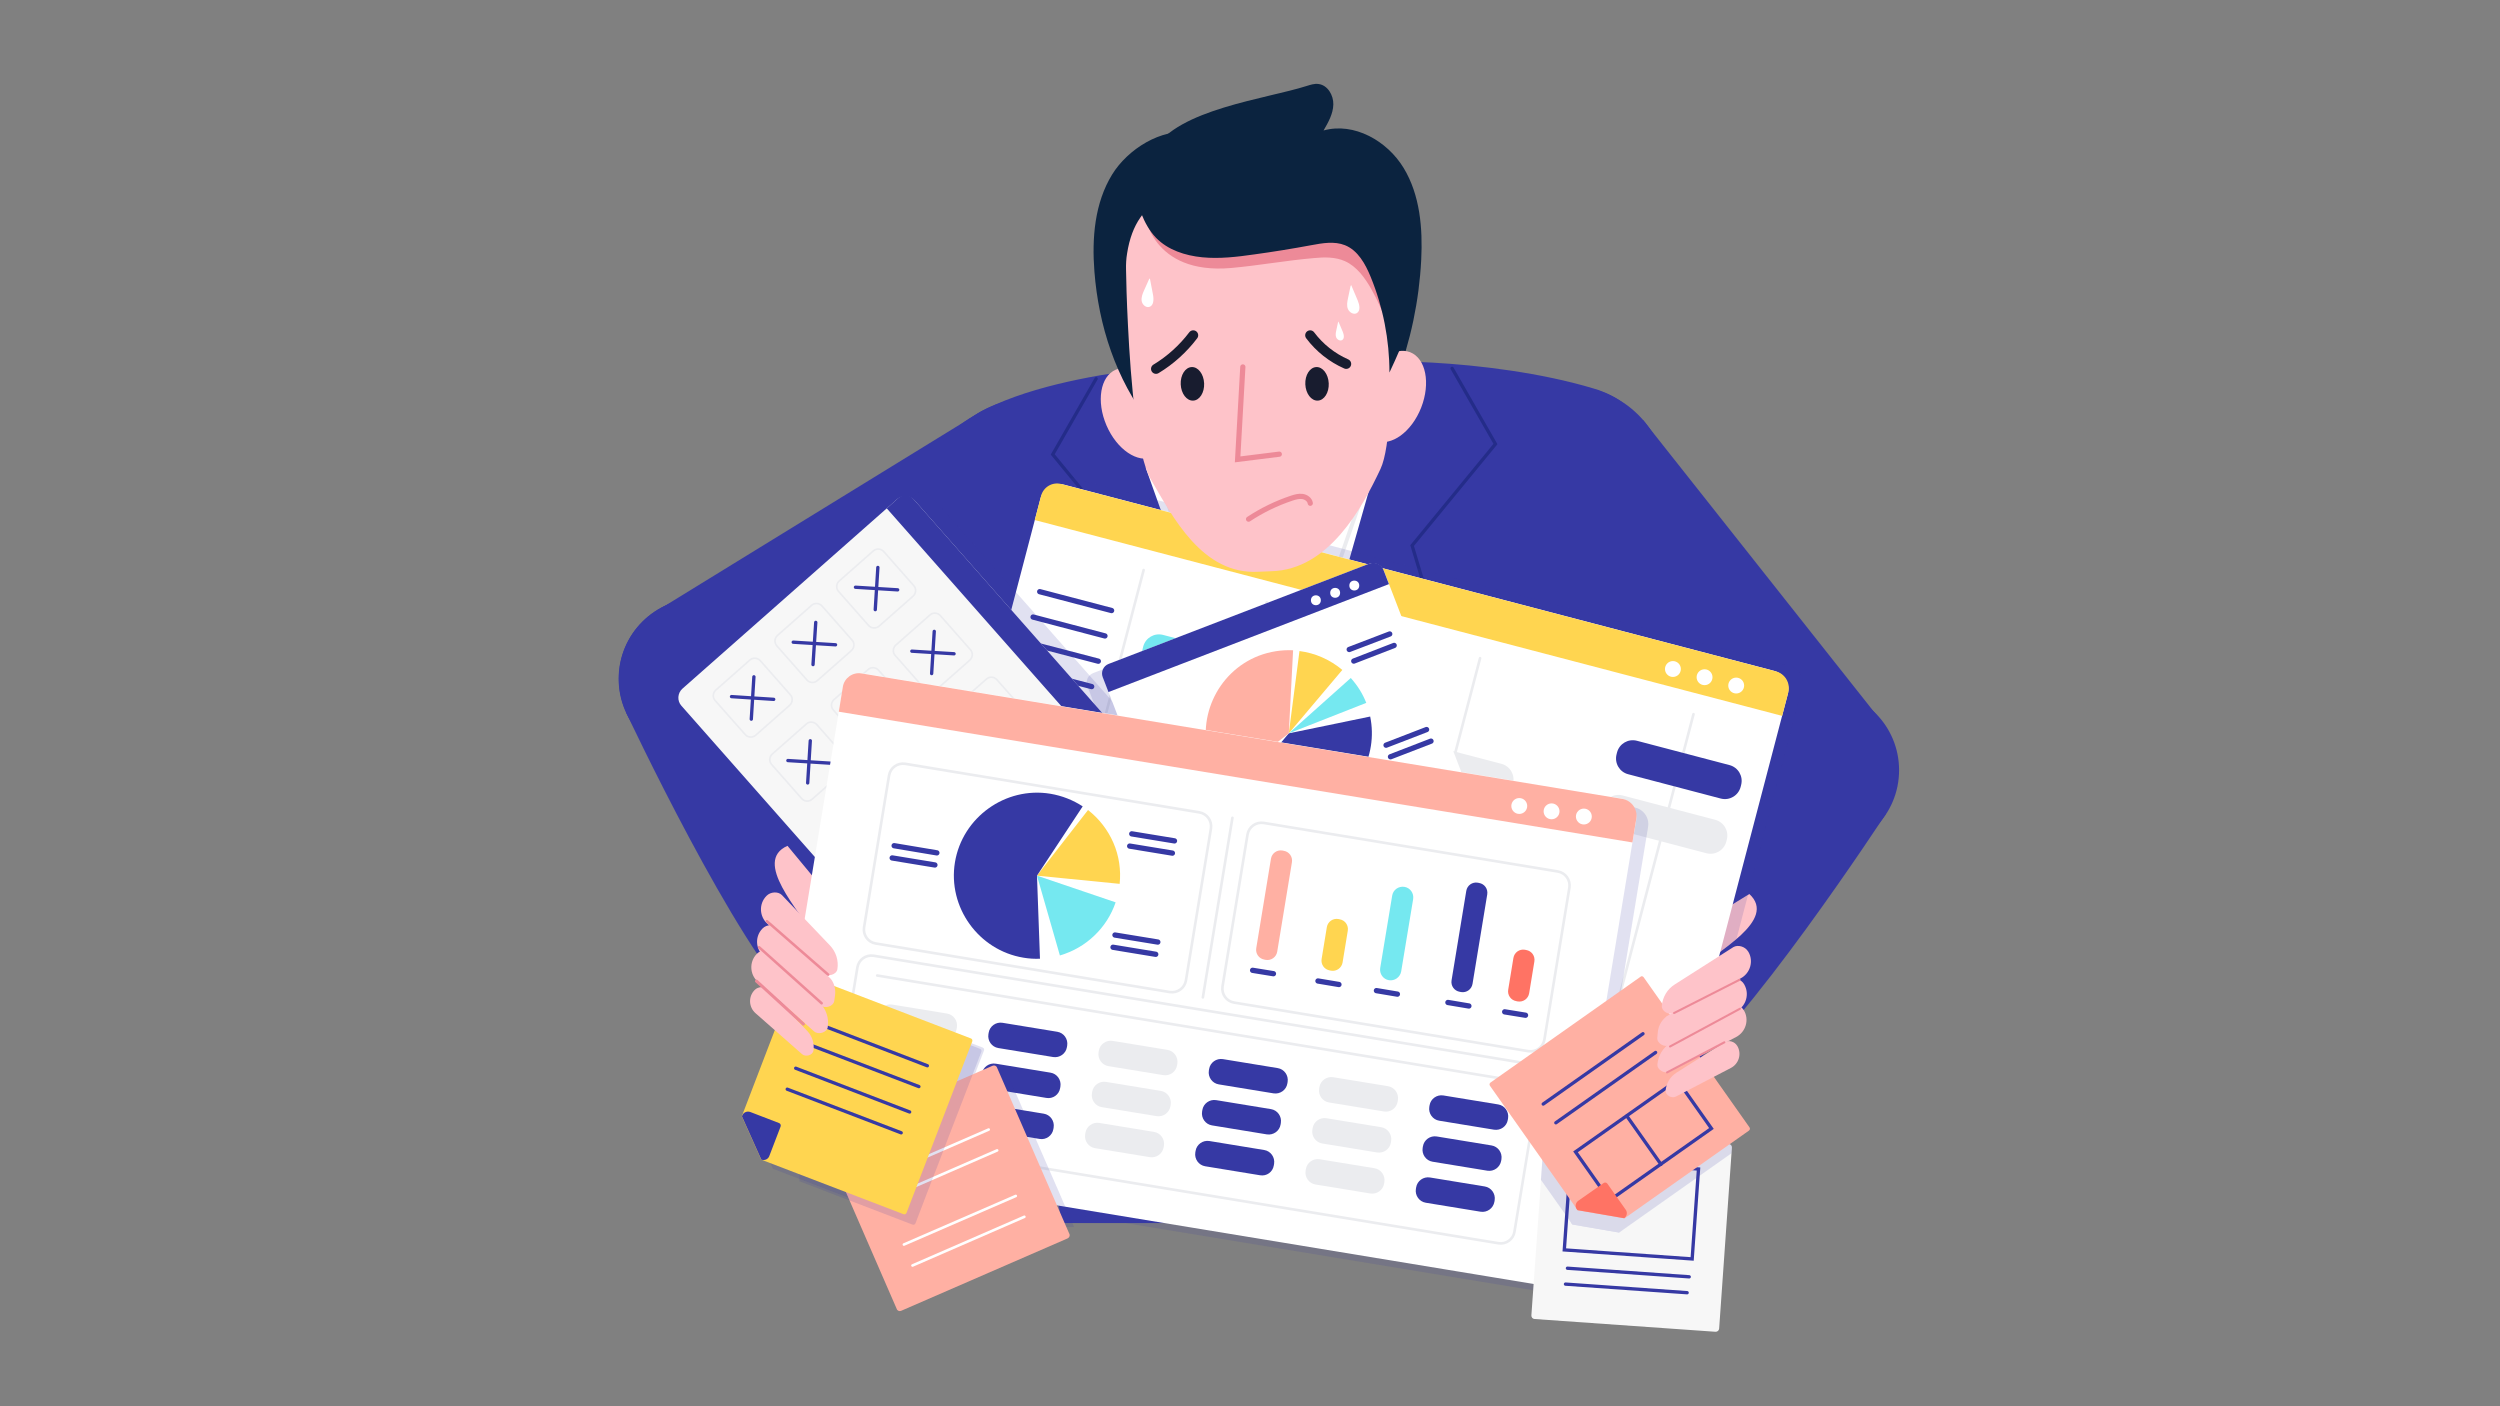 <?xml version="1.0" encoding="utf-8"?>
<!-- Generator: Adobe Illustrator 24.1.3, SVG Export Plug-In . SVG Version: 6.00 Build 0)  -->
<svg version="1.1" id="Lag_1" xmlns="http://www.w3.org/2000/svg" xmlns:xlink="http://www.w3.org/1999/xlink" x="0px" y="0px"
	 viewBox="0 0 1920 1080" style="enable-background:new 0 0 1920 1080;" xml:space="preserve">
<rect x="0" y="0" width="1920" height="1080" fill="#808080" stroke="none"/>
<style type="text/css">
	.st0{fill:#3639A4;}
	.st1{fill:#FFFFFF;}
	.st2{fill:none;stroke:#EBECEF;stroke-width:3;stroke-linecap:round;stroke-miterlimit:10;}
	.st3{fill:none;stroke:#242C89;stroke-width:2.542;stroke-linecap:round;stroke-miterlimit:10;}
	.st4{fill:#EBECEF;}
	.st5{fill:#FEC3C9;}
	.st6{opacity:0.15;fill:#3639A4;}
	.st7{fill:#FFD550;}
	.st8{fill:none;stroke:#EBECEF;stroke-width:2.037;stroke-linecap:round;stroke-miterlimit:10;}
	.st9{fill:#FFB0A3;}
	.st10{fill:#FF7364;}
	.st11{fill:#75E8F0;}
	.st12{fill:none;stroke:#3639A4;stroke-width:4.073;stroke-linecap:round;stroke-miterlimit:10;}
	.st13{fill:#0B233F;}
	.st14{fill:#ED8A98;}
	.st15{fill:#181C2F;}
	.st16{fill:none;stroke:#ED8A98;stroke-width:4;stroke-linecap:round;stroke-miterlimit:10;}
	.st17{fill:#F7F7F7;}
	.st18{fill:none;stroke:#EBECEF;stroke-width:1.283;stroke-linecap:round;stroke-miterlimit:10;}
	.st19{fill:none;stroke:#3639A4;stroke-width:2.566;stroke-linecap:round;stroke-miterlimit:10;}
	.st20{fill:none;stroke:#FFFFFF;stroke-width:2.037;stroke-linecap:round;stroke-miterlimit:10;}
	.st21{opacity:0.15;}
	.st22{fill:none;}
	.st23{fill:none;stroke:#ED8A98;stroke-width:2;stroke-linecap:round;stroke-miterlimit:10;}
	.st24{fill:none;stroke:#ED8A98;stroke-width:2.33;stroke-linecap:round;stroke-miterlimit:10;}
	.st25{fill:none;stroke:#181C2F;stroke-width:7.63;stroke-linecap:round;stroke-miterlimit:10;}
	.st26{fill:none;stroke:#ED8A98;stroke-width:1.6;stroke-linecap:round;stroke-miterlimit:10;}
</style>
<g>
	<circle class="st0" cx="791" cy="381.8" r="75.8"/>
	<circle class="st0" cx="537.2" cy="521.2" r="61.9"/>
	<polygon class="st0" points="567.2,575.3 507.2,467.4 754.5,315.4 827.5,448.3 	"/>
</g>
<path class="st0" d="M1197.2,664.3c-36.2,111-51,275-51,275H815c0,0-12.4-96.3-31.8-191.7c-5.8-28.7-12.3-57.4-19.2-83.3
	c-23.3-86.9-63.9-283.2-43-319.9c32-56,191-64.1,191-64.1h137.2c-16.5-4.4,93.2-6.5,174.8,18.1c39,11.8,36.9,37.2,41,54
	C1275,393.5,1225.1,578.8,1197.2,664.3z"/>
<path class="st1" d="M1054,367.5l-39,137l-89-16l-46-129c0,0,28.9-182.6,91-182.6C1033.1,176.8,1054,367.5,1054,367.5z"/>
<polyline class="st2" points="969.5,423.8 1021,453.3 1058.5,344.8 "/>
<polyline class="st2" points="971.5,423.8 920,453.3 882.5,344.8 "/>
<g>
	<circle class="st0" cx="1204.7" cy="372.3" r="75.8"/>
	<circle class="st0" cx="1395" cy="590.5" r="61.9"/>
	<polygon class="st0" points="1441.5,549.6 1348.9,631.3 1147.5,422.2 1261.8,322.5 	"/>
</g>
<polyline class="st3" points="1115.2,282.9 1148.5,341 1084.5,419 1096.5,459 1001.5,675 "/>
<polyline class="st3" points="841.8,290.9 808.5,349 872.5,427 860.5,467 955.5,683 "/>
<circle class="st4" cx="970" cy="453.3" r="8"/>
<g>
	<g>
		<circle class="st0" cx="537" cy="521.3" r="61.9"/>
	</g>
	<path class="st0" d="M645,692.9l-47.8-186.1l-75.2,0.7l-41,40c0,0,85,181,132,225L645,692.9"/>
</g>
<g>
	<g>
		<circle class="st0" cx="1396.6" cy="591.5" r="61.9"/>
	</g>
	<path class="st0" d="M1265.8,746.4l73.2-177.7l74.3,11.1l35,45.3c0,0-109.3,167.4-162,204.5L1265.8,746.4"/>
</g>
<path class="st5" d="M622.8,767.2c0,0,11.6-30.8,1.7-49.1c-9.9-18.3-46.9-56.6-19.7-68.5l44.3,53.5c0,0,37.1,57.6,21.8,71.2
	C655.7,787.7,636.8,803.4,622.8,767.2z"/>
<path class="st5" d="M1288.6,792.2c0,0-1-32.9,14.2-47.1c15.3-14.2,62.6-38.4,40.7-58.5l-59.2,36.3c0,0-53.7,42.5-43.6,60.3
	C1250.9,801,1263.7,821.9,1288.6,792.2z"/>
<path class="st6" d="M1374.9,511.6l-1.4-0.4c0,0,0,0,0,0l-545.4-143c0,0,0,0,0,0l-2.1-0.6c-6.7-1.8-13.6,2.3-15.3,9l-4.9,18.7l0,0
	L718,729.8c-2.1,7.9,2.6,15.9,10.5,18l545.4,143c7.9,2.1,15.9-2.6,18-10.5l92-351.1c0,0,0,0,0,0l0.4-1.4
	C1386.2,520.7,1382,513.4,1374.9,511.6z"/>
<g>
	<path class="st1" d="M1373,533.2l-92,351.1c-2.1,7.9-10.1,12.6-18,10.5l-545.4-143c-7.9-2.1-12.6-10.1-10.5-18l92-351.1
		c2.1-7.9,10.1-12.6,18-10.5l545.4,143C1370.4,517.3,1375.1,525.3,1373,533.2z"/>
	<path class="st7" d="M1373.4,531.8l-4.7,18L794.7,399.4l4.9-18.7c1.8-6.7,8.6-10.7,15.3-9l548.9,143.9
		C1371,517.4,1375.2,524.7,1373.4,531.8z"/>
	<g>
		<circle class="st1" cx="1333.4" cy="526.5" r="6.1"/>
		<circle class="st1" cx="1309.1" cy="520.1" r="6.1"/>
		<circle class="st1" cx="1284.8" cy="513.8" r="6.1"/>
	</g>
	<line class="st8" x1="1136.7" y1="505.5" x2="1056.7" y2="810.9"/>
	<line class="st8" x1="1300.6" y1="548.5" x2="1220.5" y2="853.8"/>
	<line class="st8" x1="972.9" y1="462.6" x2="892.9" y2="767.9"/>
	<line class="st8" x1="878.3" y1="437.8" x2="798.3" y2="743.1"/>
	<path class="st7" d="M1061.8,644.8l71.2,18.7c6.6,1.7,13.4-2.2,15.2-8.9l0.4-1.6c1.7-6.6-2.2-13.4-8.9-15.2l-71.2-18.7
		c-6.6-1.7-13.4,2.2-15.2,8.9l-0.4,1.6C1051.2,636.3,1055.2,643.1,1061.8,644.8z"/>
	<path class="st9" d="M898.3,602l71.2,18.7c6.6,1.7,13.4-2.2,15.2-8.9l0.4-1.6c1.7-6.6-2.2-13.4-8.9-15.2L905,576.4
		c-6.6-1.7-13.4,2.2-15.2,8.9l-0.4,1.6C887.7,593.5,891.7,600.2,898.3,602z"/>
	<path class="st4" d="M1075.2,593.6l71.2,18.7c6.6,1.7,13.4-2.2,15.2-8.9l0.4-1.6c1.7-6.6-2.2-13.4-8.9-15.2L1082,568
		c-6.6-1.7-13.4,2.2-15.2,8.9l-0.4,1.6C1064.6,585.1,1068.6,591.9,1075.2,593.6z"/>
	<path class="st4" d="M1239.4,636.6l71.2,18.7c6.6,1.7,13.4-2.2,15.2-8.9l0.4-1.6c1.7-6.6-2.2-13.4-8.9-15.2l-71.2-18.7
		c-6.6-1.7-13.4,2.2-15.2,8.9l-0.4,1.6C1228.8,628.1,1232.8,634.9,1239.4,636.6z"/>
	<path class="st0" d="M1250.4,594.6l71.2,18.7c6.6,1.7,13.4-2.2,15.2-8.9l0.4-1.6c1.7-6.6-2.2-13.4-8.9-15.2l-71.2-18.7
		c-6.6-1.7-13.4,2.2-15.2,8.9l-0.4,1.6C1239.8,586.1,1243.8,592.9,1250.4,594.6z"/>
	<path class="st4" d="M868.2,716.9l71.2,18.7c6.6,1.7,13.4-2.2,15.2-8.9l0.4-1.6c1.7-6.6-2.2-13.4-8.9-15.2l-71.2-18.7
		c-6.6-1.7-13.4,2.2-15.2,8.9l-0.4,1.6C857.6,708.4,861.6,715.2,868.2,716.9z"/>
	<path class="st10" d="M1108.5,779.9l159.9,41.9c6.6,1.7,13.4-2.2,15.2-8.9l0.4-1.6c1.7-6.6-2.2-13.4-8.9-15.2l-159.9-41.9
		c-6.6-1.7-13.4,2.2-15.2,8.9l-0.4,1.6C1097.9,771.4,1101.9,778.2,1108.5,779.9z"/>
	<path class="st11" d="M886.5,513.3l119.1,31.2c6.6,1.7,13.4-2.2,15.2-8.9l0.4-1.6c1.7-6.6-2.2-13.4-8.9-15.2l-119.1-31.2
		c-6.6-1.7-13.4,2.2-15.2,8.9l-0.4,1.6C875.9,504.7,879.8,511.5,886.5,513.3z"/>
	<path class="st0" d="M861.2,647l272.8,71.5c6.6,1.7,13.4-2.2,15.2-8.9l0.4-1.6c1.7-6.6-2.2-13.4-8.9-15.2L868,621.4
		c-6.6-1.7-13.4,2.2-15.2,8.9l-0.4,1.6C850.6,638.5,854.6,645.3,861.2,647z"/>
	<line class="st12" x1="853.7" y1="468.9" x2="798.5" y2="454.4"/>
	<line class="st12" x1="848.6" y1="488.4" x2="793.4" y2="473.9"/>
	<line class="st12" x1="843.5" y1="507.8" x2="788.3" y2="493.4"/>
	<line class="st12" x1="838.4" y1="527.3" x2="783.2" y2="512.9"/>
	<line class="st12" x1="820.6" y1="595" x2="765.5" y2="580.5"/>
	<line class="st12" x1="815.5" y1="614.4" x2="760.4" y2="600"/>
	<line class="st12" x1="810.4" y1="633.9" x2="755.3" y2="619.5"/>
	<line class="st12" x1="805.3" y1="653.4" x2="750.2" y2="638.9"/>
</g>
<path class="st13" d="M1003.6,66c2.9-0.9,5.9-1.9,8.9-1.5c7.1,0.8,11.7,8.6,11.5,15.8c-0.2,7.2-3.9,13.7-7.5,19.9
	c23.4-6.5,48.9,8,61.5,28.8s14.7,46.3,13.5,70.5c-1.6,31.4-8.1,62.5-19.3,91.8c7.8-57.8-19.4-118.9-67.6-151.8
	c-18.2-12.4-42.4-20.9-61.9-10.8c-14.1,7.3-27.1,27.7-45.4,22.4c-17.3-5-18.8-23.1-11-36.2C904.5,83.9,972.3,76,1003.6,66z"/>
<ellipse transform="matrix(0.919 -0.395 0.395 0.919 -54.536 369.83)" class="st5" cx="871" cy="317.4" rx="23.4" ry="36.5"/>
<path class="st13" d="M854.2,133.9c-13.5,21.9-15.7,48.9-13.7,74.5c3.2,41.6,16.6,83,42.3,115.9c-1.5-29.3,11.1-57.2,24.4-83.3
	s27.9-52.5,30.9-81.7c1.9-18.8,1.5-53.8-23-57.5C891.6,98.2,866,114.8,854.2,133.9z"/>
<path class="st5" d="M1060.2,360.2c-14.2,30.2-39.8,77.3-83.7,78.5c-3.3,0.1-6.5,0.2-9.8,0.4c-43.3,2.6-66.2-42.3-83-71.2
	c-10.6-18.2-15.3-75.4-17.4-117.6c-1-19.2-1.4-35.4-1.5-43.2c-0.1-4.1,0.1-8.3,0.8-12.4c1.8-11.6,5.3-20.6,10.1-27.5
	c1.2-1.8,2.5-3.5,3.9-5c14.5-16.4,36.6-18.3,53.3-16.9c5.5,0.5,10.5,1.3,14.4,2.2l-0.1-1.7c0,0,2.3-0.7,6.3-1.7
	c0.5-0.1,1.1-0.3,1.6-0.4c4.8-1.1,11.5-2.4,19.3-3.3c13.5-1.6,30.3-1.9,45.7,2.4c18,5,34.3,16.2,41.8,38.9
	c1.8,5.6,2.8,11.4,3.3,17.3c0,0.1,0,0.1,0,0.2c0,0.2,0,0.4,0,0.6c0.6,8.3,1.5,23.7,2.2,42.1c0.2,4.6,0.3,9.4,0.5,14.3
	C1068.7,296.1,1068.1,343.3,1060.2,360.2z"/>
<path class="st14" d="M1069.1,261.7c-0.5-1.9-1-3.7-1.5-5.5c-0.6-2.2-1.3-4.3-2-6.4c-3.3-9.7-7.5-19-12.5-27.9
	c-4.9-8.6-11.1-17.2-20.1-21.3c-7.4-3.3-15.8-3.2-23.8-2.4c-21.3,1.8-42.3,5.7-63.5,7.6c-61.5,5.5-67.5-41.8-66.1-43.4
	c11-4.8,34.5-13.3,53.3-16.9c8.2-1.6,15.6-2.2,20.6-1.2c0.6,0.1,1.1,0.3,1.6,0.4v-0.8l0-0.9c0,0,7.8-1.6,19.3-2.4
	c14.7-1,35.4-0.7,53.6,6.2c9.5,7.3,17.8,15.9,24.5,26c5.4,8.2,9.6,17,12.6,26.3c0.9,2.8,1.7,5.7,2.4,8.6
	C1071.6,225.2,1072,243.8,1069.1,261.7z"/>
<ellipse transform="matrix(0.365 -0.931 0.931 0.365 396.049 1189.024)" class="st5" cx="1069.4" cy="304.3" rx="36.5" ry="23.4"/>
<path class="st13" d="M887.8,107.7c-8.9,5.3-14.4,15.3-15.8,25.6s0.7,20.8,4.4,30.4c2.7,6.9,6.3,13.6,11.4,18.9
	c9.1,9.4,22.4,13.7,35.5,15c13.3,1.3,26.7-0.3,39.9-2.2c14.7-2,29.3-4.4,43.9-7.1c8.6-1.6,17.7-3.2,25.8,0c10,4,15.7,14.4,19.8,24.4
	c9.5,23.2,14.4,48.3,14.4,73.4c5.6-12,11.2-24,14.7-36.8c8.8-31.8,3.5-66.9-12.6-95.8c-8.1-14.5-19.2-27.9-34-35.3
	c-10.1-5-21.5-7-32.7-8.2c-16-1.6-32.5-1.7-47.7,3.6c-7.7,2.7-15.6,6.7-23.6,5.2c-7.5-1.4-10.8-8.1-17-11.6
	C906.1,102.6,895.8,102.9,887.8,107.7z"/>
<ellipse transform="matrix(0.999 -4.416067e-02 4.416067e-02 0.999 -12.031 44.954)" class="st15" cx="1011.5" cy="294.8" rx="9" ry="12.9"/>
<ellipse transform="matrix(0.999 -4.416067e-02 4.416067e-02 0.999 -12.124 40.73)" class="st15" cx="915.8" cy="294.8" rx="9" ry="12.9"/>
<polyline class="st16" points="954.5,281.8 950.5,352.8 982.5,348.8 "/>
<path class="st6" d="M929,623.3l-34.3-38.9L715.2,381.1c0,0,0,0,0,0l-0.9-1c-2.9-3.3-7.9-3.6-11.2-0.7l-4,3.6l-162,142.9
	c-3.8,3.4-4.2,9.3-0.8,13.1l213.2,241.6c3.4,3.8,9.3,4.2,13.1,0.8l165-145.6l0,0l0.7-0.6C931.8,632.1,932.1,626.8,929,623.3z"/>
<g>
	<path class="st17" d="M914.6,638.8l-165,145.6c-3.8,3.4-9.7,3-13.1-0.8L523.3,542c-3.4-3.8-3-9.7,0.8-13.1l165-145.6
		c3.8-3.4,9.7-3,13.1,0.8l213.2,241.6C918.8,629.5,918.5,635.4,914.6,638.8z"/>
	<path class="st0" d="M915.3,638.2l-8.8,7.7L681,390.4l9.1-8.1c3.3-2.9,8.3-2.6,11.2,0.7L916,626.3
		C919.1,629.8,918.8,635.1,915.3,638.2z"/>
	<g>
		<circle class="st1" cx="896.2" cy="621.3" r="3.8"/>
		<circle class="st1" cx="885.8" cy="609.5" r="3.8"/>
		<circle class="st1" cx="875.3" cy="597.6" r="3.8"/>
	</g>
	<g>
		<path class="st18" d="M667.1,480.4l-23.1-26.2c-2.1-2.3-1.8-5.9,0.5-8l26.2-23.1c2.3-2.1,5.9-1.8,8,0.5l23.1,26.2
			c2.1,2.3,1.8,5.9-0.5,8l-26.2,23.1C672.8,482.9,669.2,482.7,667.1,480.4z"/>
		<path class="st18" d="M710.6,529.6l-23.1-26.2c-2.1-2.3-1.8-5.9,0.5-8l26.2-23.1c2.3-2.1,5.9-1.8,8,0.5l23.1,26.2
			c2.1,2.3,1.8,5.9-0.5,8l-26.2,23.1C716.2,532.1,712.6,531.9,710.6,529.6z"/>
		<path class="st18" d="M754,578.8l-23.1-26.2c-2.1-2.3-1.8-5.9,0.5-8l26.2-23.1c2.3-2.1,5.9-1.8,8,0.5l23.1,26.2
			c2.1,2.3,1.8,5.9-0.5,8L762,579.3C759.6,581.3,756.1,581.1,754,578.8z"/>
		<path class="st18" d="M797.4,628l-23.1-26.2c-2.1-2.3-1.8-5.9,0.5-8l26.2-23.1c2.3-2.1,5.9-1.8,8,0.5l23.1,26.2
			c2.1,2.3,1.8,5.9-0.5,8l-26.2,23.1C803.1,630.6,799.5,630.3,797.4,628z"/>
		<path class="st18" d="M840.9,677.2L817.8,651c-2.1-2.3-1.8-5.9,0.5-8l26.2-23.1c2.3-2.1,5.9-1.8,8,0.5l23.1,26.2
			c2.1,2.3,1.8,5.9-0.5,8l-26.2,23.1C846.5,679.8,842.9,679.5,840.9,677.2z"/>
	</g>
	<g>
		<path class="st18" d="M619.7,522.2l-23.1-26.2c-2.1-2.3-1.8-5.9,0.5-8l26.2-23.1c2.3-2.1,5.9-1.8,8,0.5l23.1,26.2
			c2.1,2.3,1.8,5.9-0.5,8l-26.2,23.1C625.3,524.8,621.8,524.6,619.7,522.2z"/>
		<path class="st18" d="M663.1,571.5L640,545.3c-2.1-2.3-1.8-5.9,0.5-8l26.2-23.1c2.3-2.1,5.9-1.8,8,0.5l23.1,26.2
			c2.1,2.3,1.8,5.9-0.5,8l-26.2,23.1C668.8,574,665.2,573.8,663.1,571.5z"/>
		<path class="st18" d="M706.6,620.7l-23.1-26.2c-2.1-2.3-1.8-5.9,0.5-8l26.2-23.1c2.3-2.1,5.9-1.8,8,0.5l23.1,26.2
			c2.1,2.3,1.8,5.9-0.5,8l-26.2,23.1C712.2,623.2,708.6,623,706.6,620.7z"/>
		<path class="st18" d="M750,669.9l-23.1-26.2c-2.1-2.3-1.8-5.9,0.5-8l26.2-23.1c2.3-2.1,5.9-1.8,8,0.5l23.1,26.2
			c2.1,2.3,1.8,5.9-0.5,8L758,670.4C755.6,672.4,752.1,672.2,750,669.9z"/>
		<path class="st18" d="M793.4,719.1l-23.1-26.2c-2.1-2.3-1.8-5.9,0.5-8l26.2-23.1c2.3-2.1,5.9-1.8,8,0.5l23.1,26.2
			c2.1,2.3,1.8,5.9-0.5,8l-26.2,23.1C799.1,721.6,795.5,721.4,793.4,719.1z"/>
	</g>
	<g>
		<path class="st18" d="M572.3,564.1L549.2,538c-2.1-2.3-1.8-5.9,0.5-8l26.2-23.1c2.3-2.1,5.9-1.8,8,0.5l23.1,26.2
			c2.1,2.3,1.8,5.9-0.5,8l-26.2,23.1C577.9,566.7,574.3,566.5,572.3,564.1z"/>
		<path class="st18" d="M615.7,613.3l-23.1-26.2c-2.1-2.3-1.8-5.9,0.5-8l26.2-23.1c2.3-2.1,5.9-1.8,8,0.5l23.1,26.2
			c2.1,2.3,1.8,5.9-0.5,8l-26.2,23.1C621.3,615.9,617.8,615.7,615.7,613.3z"/>
		<path class="st18" d="M659.1,662.5L636,636.4c-2.1-2.3-1.8-5.9,0.5-8l26.2-23.1c2.3-2.1,5.9-1.8,8,0.5l23.1,26.2
			c2.1,2.3,1.8,5.9-0.5,8L667.1,663C664.7,665.1,661.2,664.9,659.1,662.5z"/>
		<path class="st18" d="M702.6,711.7l-23.1-26.2c-2.1-2.3-1.8-5.9,0.5-8l26.2-23.1c2.3-2.1,5.9-1.8,8,0.5l23.1,26.2
			c2.1,2.3,1.8,5.9-0.5,8l-26.2,23.1C708.2,714.3,704.6,714.1,702.6,711.7z"/>
		<path class="st18" d="M746,761l-23.1-26.2c-2.1-2.3-1.8-5.9,0.5-8l26.2-23.1c2.3-2.1,5.9-1.8,8,0.5l23.1,26.2
			c2.1,2.3,1.8,5.9-0.5,8L754,761.5C751.6,763.5,748,763.3,746,761z"/>
	</g>
	<g>
		<line class="st19" x1="674.2" y1="435.8" x2="672.2" y2="468.2"/>
		<line class="st19" x1="689.4" y1="453" x2="657" y2="451"/>
	</g>
	<g>
		<line class="st19" x1="717.5" y1="484.9" x2="715.5" y2="517.3"/>
		<line class="st19" x1="732.7" y1="502.1" x2="700.3" y2="500.1"/>
	</g>
	<g>
		<line class="st19" x1="804.4" y1="583.3" x2="802.4" y2="615.7"/>
		<line class="st19" x1="819.6" y1="600.5" x2="787.2" y2="598.5"/>
	</g>
	<g>
		<line class="st19" x1="756.6" y1="625.4" x2="754.6" y2="657.9"/>
		<line class="st19" x1="771.8" y1="642.7" x2="739.4" y2="640.6"/>
	</g>
	<g>
		<line class="st19" x1="713" y1="576.1" x2="711" y2="608.5"/>
		<line class="st19" x1="728.2" y1="593.3" x2="695.8" y2="591.3"/>
	</g>
	<g>
		<line class="st19" x1="800.2" y1="674.8" x2="798.2" y2="707.2"/>
		<line class="st19" x1="815.4" y1="692" x2="783" y2="690"/>
	</g>
	<g>
		<line class="st19" x1="669.8" y1="527" x2="667.7" y2="559.4"/>
		<line class="st19" x1="685" y1="544.2" x2="652.5" y2="542.2"/>
	</g>
	<g>
		<line class="st19" x1="626.5" y1="478" x2="624.4" y2="510.4"/>
		<line class="st19" x1="641.7" y1="495.2" x2="609.2" y2="493.2"/>
	</g>
	<g>
		<line class="st19" x1="579" y1="519.8" x2="577" y2="552.3"/>
		<line class="st19" x1="594.2" y1="537.1" x2="561.8" y2="535"/>
	</g>
	<g>
		<line class="st19" x1="622.3" y1="568.9" x2="620.3" y2="601.3"/>
		<line class="st19" x1="637.5" y1="586.1" x2="605.1" y2="584.1"/>
	</g>
	<g>
		<line class="st19" x1="709.2" y1="667.3" x2="707.1" y2="699.7"/>
		<line class="st19" x1="724.4" y1="684.5" x2="691.9" y2="682.5"/>
	</g>
	<g>
		<line class="st19" x1="752.5" y1="716.4" x2="750.4" y2="748.8"/>
		<line class="st19" x1="767.7" y1="733.6" x2="735.2" y2="731.6"/>
	</g>
</g>
<path class="st6" d="M1109.9,598.9l-55.1-143.3l0,0l-4.2-10.9c-1.7-4.3-6.5-6.5-10.8-4.8l-0.8,0.3c0,0,0,0,0,0l-198.1,76.2
	c0,0,0,0,0,0l-1.3,0.5c-4.1,1.6-6.1,6.1-4.5,10.2l1.7,4.4l57.8,150.3c1.8,4.8,7.2,7.2,12,5.3l198.1-76.2
	C1109.3,609,1111.7,603.7,1109.9,598.9z"/>
<g>
	<path class="st1" d="M1062.9,438.5l59,153.4c1.8,4.8-0.5,10.2-5.3,12l-198.1,76.2c-4.8,1.8-10.2-0.5-12-5.3l-59-153.4
		c-1.8-4.8,0.5-10.2,5.3-12l198.1-76.2C1055.7,431.3,1061,433.7,1062.9,438.5z"/>
	<path class="st0" d="M1062.5,437.7l4.2,10.9l-215.4,82.9l-4.4-11.4c-1.6-4.1,0.5-8.7,4.5-10.2l200.2-77
		C1056,431.2,1060.9,433.3,1062.5,437.7z"/>
	<g>
		<circle class="st1" cx="1040.1" cy="449.7" r="3.8"/>
		<circle class="st1" cx="1025.4" cy="455.3" r="3.8"/>
		<circle class="st1" cx="1010.6" cy="461" r="3.8"/>
	</g>
	<path class="st7" d="M989.8,563.2L998,500c6,0.8,11.9,2.4,17.5,4.9c5.6,2.5,10.8,5.7,15.4,9.6L989.8,563.2z"/>
	<path class="st0" d="M989.8,563.2l62.5-12.9c6.3,30.5-10.6,61.3-39.6,72.4c-21.6,8.3-46.2,4.2-63.9-10.7L989.8,563.2z"/>
	<g>
		<line class="st12" x1="914.6" y1="587.1" x2="883.5" y2="599"/>
		<line class="st12" x1="918" y1="596" x2="886.9" y2="607.9"/>
	</g>
	<g>
		<line class="st12" x1="1067.3" y1="486.9" x2="1036.2" y2="498.8"/>
		<line class="st12" x1="1070.7" y1="495.7" x2="1039.7" y2="507.7"/>
	</g>
	<g>
		<line class="st12" x1="1095.6" y1="560.3" x2="1064.5" y2="572.3"/>
		<line class="st12" x1="1099" y1="569.2" x2="1067.9" y2="581.2"/>
	</g>
	<path class="st9" d="M989.8,563.2l-50.4,39.2c-3.8-4.9-6.9-10.4-9.2-16.3c-12.6-32.7,4-69.9,36.6-82.5c8.4-3.2,17.4-4.6,26.3-4.2
		L989.8,563.2z"/>
	<path class="st11" d="M989.8,563.2l47.6-42.5c2.5,2.8,4.8,5.8,6.8,9c2,3.2,3.7,6.6,5.1,10.1L989.8,563.2z"/>
</g>
<path class="st6" d="M1254.8,620l-1.4-0.2L673,524l-2.2-0.4c-6.8-1.1-13.3,3.5-14.4,10.3l-0.4,2.2l-2.8,16.9l-54,327.7
	c-1.3,8,4.1,15.6,12.1,16.9l580.5,95.7c8,1.3,15.6-4.1,16.9-12.1l54-327.7l2.8-16.9l0.2-1.4C1267,628,1262.1,621.2,1254.8,620z"/>
<g>
	<path class="st1" d="M1256.5,630.1l-56.8,344.7c-1.3,8-8.9,13.5-16.9,12.1l-580.5-95.7c-8-1.3-13.5-8.9-12.1-16.9L647,529.6
		c1.3-8,8.9-13.5,16.9-12.2l580.5,95.7C1252.4,614.5,1257.8,622.1,1256.5,630.1z"/>
	<path class="st9" d="M1256.7,628.7l-3,18.3L644.2,546.6l3.1-19.1c1.1-6.8,7.6-11.5,14.4-10.3l584,96.3
		C1253,614.6,1257.9,621.5,1256.7,628.7z"/>
	<g>
		<circle class="st1" cx="1216.4" cy="627.1" r="6.1"/>
		<circle class="st1" cx="1191.6" cy="623.1" r="6.1"/>
		<circle class="st1" cx="1166.8" cy="619" r="6.1"/>
	</g>
	<path class="st7" d="M796.4,672.5l39.2-50.4c8.5,6.6,15.2,15.3,19.5,25.2c4.3,9.9,5.9,20.8,4.8,31.5L796.4,672.5z"/>
	<path class="st11" d="M796.4,672.5l60.4,20.5c-3.3,9.7-8.9,18.5-16.4,25.6c-7.4,7.1-16.5,12.3-26.4,15.2L796.4,672.5z"/>
	<g>
		<line class="st12" x1="719.5" y1="655" x2="686.7" y2="649.5"/>
		<line class="st12" x1="718" y1="664.3" x2="685.2" y2="658.9"/>
	</g>
	<g>
		<line class="st12" x1="902" y1="645.8" x2="869.2" y2="640.4"/>
		<line class="st12" x1="900.4" y1="655.2" x2="867.6" y2="649.8"/>
	</g>
	<g>
		<line class="st12" x1="889.2" y1="723.5" x2="856.3" y2="718.1"/>
		<line class="st12" x1="887.6" y1="732.9" x2="854.8" y2="727.5"/>
	</g>
	<path class="st8" d="M898.4,761.9l-225.9-37.3c-5.9-1-9.8-6.5-8.9-12.4l19.2-116.7c1-5.9,6.5-9.8,12.4-8.9l225.9,37.3
		c5.9,1,9.8,6.5,8.9,12.4L910.8,753C909.8,758.9,904.3,762.8,898.4,761.9z"/>
	<path class="st8" d="M1150.8,954.8L648.2,872c-5.9-1-9.8-6.5-8.9-12.4l19.2-116.7c1-5.9,6.5-9.8,12.4-8.9l502.6,82.9
		c5.9,1,9.8,6.5,8.9,12.4L1163.1,946C1162.2,951.8,1156.6,955.8,1150.8,954.8z"/>
	<path class="st8" d="M1173.7,807.3L947.8,770c-5.9-1-9.8-6.5-8.9-12.4l19.2-116.7c1-5.9,6.5-9.8,12.4-8.9l225.9,37.3
		c5.9,1,9.8,6.5,8.9,12.4l-19.2,116.7C1185.1,804.3,1179.6,808.2,1173.7,807.3z"/>
	<path class="st0" d="M796.4,672.5l2.3,63.8c-4.3,0.2-8.5-0.1-12.7-0.8c-34.5-5.7-58.3-38.8-52.6-73.3s38.8-58.3,73.3-52.6
		c8.9,1.5,17.3,4.8,24.8,9.7L796.4,672.5z"/>
	<path class="st9" d="M972.1,737.2l-1-0.2c-4.2-0.7-7-4.6-6.3-8.8l11.3-68.7c0.7-4.2,4.6-7,8.8-6.3l1,0.2c4.2,0.7,7,4.6,6.3,8.8
		l-11.3,68.7C980.2,735.1,976.2,737.9,972.1,737.2z"/>
	<path class="st0" d="M1122.1,761.9l-1-0.2c-4.2-0.7-7-4.6-6.3-8.8l11.3-68.7c0.7-4.2,4.6-7,8.8-6.3l1,0.2c4.2,0.7,7,4.6,6.3,8.8
		l-11.3,68.7C1130.2,759.8,1126.3,762.6,1122.1,761.9z"/>
	<path class="st11" d="M1066.7,752.8L1066.7,752.8c-4.4-0.7-7.4-4.9-6.7-9.4l9.2-55.6c0.7-4.4,4.9-7.4,9.4-6.7l0,0
		c4.4,0.7,7.4,4.9,6.7,9.4l-9.2,55.6C1075.3,750.5,1071.1,753.5,1066.7,752.8z"/>
	<path class="st7" d="M1022.3,745.5l-1-0.2c-4.2-0.7-7-4.6-6.3-8.8l4-24.4c0.7-4.2,4.6-7,8.8-6.3l1,0.2c4.2,0.7,7,4.6,6.3,8.8
		l-4,24.4C1030.4,743.3,1026.5,746.2,1022.3,745.5z"/>
	<path class="st10" d="M1165.6,769.1l-1-0.2c-4.2-0.7-7-4.6-6.3-8.8l4-24.4c0.7-4.2,4.6-7,8.8-6.3l1,0.2c4.2,0.7,7,4.6,6.3,8.8
		l-4,24.4C1173.7,767,1169.8,769.8,1165.6,769.1z"/>
	<line class="st12" x1="962" y1="745.2" x2="978" y2="747.8"/>
	<line class="st12" x1="1012.2" y1="753.4" x2="1028.3" y2="756.1"/>
	<line class="st12" x1="1057.1" y1="760.8" x2="1073.2" y2="763.5"/>
	<line class="st12" x1="1112" y1="769.9" x2="1128.1" y2="772.6"/>
	<line class="st12" x1="1155.6" y1="777.1" x2="1171.6" y2="779.7"/>
	<line class="st8" x1="946.5" y1="628.1" x2="923.8" y2="766"/>
	<g>
		<path class="st0" d="M798.4,874.7l-42.1-6.9c-5-0.8-8.4-5.6-7.6-10.6l0.2-1.2c0.8-5,5.6-8.4,10.6-7.6l42.1,6.9
			c5,0.8,8.4,5.6,7.6,10.6l-0.2,1.2C808.2,872.1,803.4,875.6,798.4,874.7z"/>
		<path class="st0" d="M803.6,843.2l-42.1-6.9c-5-0.8-8.4-5.6-7.6-10.6l0.2-1.2c0.8-5,5.6-8.4,10.6-7.6l42.1,6.9
			c5,0.8,8.4,5.6,7.6,10.6l-0.2,1.2C813.4,840.7,808.6,844.1,803.6,843.2z"/>
		<path class="st0" d="M808.8,811.8l-42.1-6.9c-5-0.8-8.4-5.6-7.6-10.6l0.2-1.2c0.8-5,5.6-8.4,10.6-7.6l42.1,6.9
			c5,0.8,8.4,5.6,7.6,10.6l-0.2,1.2C818.6,809.2,813.8,812.6,808.8,811.8z"/>
	</g>
	<g>
		<path class="st4" d="M713.7,860.8l-42.1-6.9c-5-0.8-8.4-5.6-7.6-10.6l0.2-1.2c0.8-5,5.6-8.4,10.6-7.6l42.1,6.9
			c5,0.8,8.4,5.6,7.6,10.6l-0.2,1.2C723.5,858.2,718.8,861.6,713.7,860.8z"/>
		<path class="st4" d="M718.9,829.3l-42.1-6.9c-5-0.8-8.4-5.6-7.6-10.6l0.2-1.2c0.8-5,5.6-8.4,10.6-7.6l42.1,6.9
			c5,0.8,8.4,5.6,7.6,10.6l-0.2,1.2C728.7,826.7,723.9,830.1,718.9,829.3z"/>
		<path class="st4" d="M724.1,797.8l-42.1-6.9c-5-0.8-8.4-5.6-7.6-10.6l0.2-1.2c0.8-5,5.6-8.4,10.6-7.6l42.1,6.9
			c5,0.8,8.4,5.6,7.6,10.6l-0.2,1.2C733.9,795.2,729.1,798.6,724.1,797.8z"/>
	</g>
	<g>
		<path class="st4" d="M883.1,888.7l-42.1-6.9c-5-0.8-8.4-5.6-7.6-10.6l0.2-1.2c0.8-5,5.6-8.4,10.6-7.6l42.1,6.9
			c5,0.8,8.4,5.6,7.6,10.6l-0.2,1.2C892.8,886.1,888.1,889.5,883.1,888.7z"/>
		<path class="st4" d="M888.3,857.2l-42.1-6.9c-5-0.8-8.4-5.6-7.6-10.6l0.2-1.2c0.8-5,5.6-8.4,10.6-7.6l42.1,6.9
			c5,0.8,8.4,5.6,7.6,10.6l-0.2,1.2C898,854.6,893.3,858,888.3,857.2z"/>
		<path class="st4" d="M893.4,825.7l-42.1-6.9c-5-0.8-8.4-5.6-7.6-10.6l0.2-1.2c0.8-5,5.6-8.4,10.6-7.6l42.1,6.9
			c5,0.8,8.4,5.6,7.6,10.6l-0.2,1.2C903.2,823.1,898.5,826.5,893.4,825.7z"/>
	</g>
	<g>
		<path class="st0" d="M967.7,902.6l-42.1-6.9c-5-0.8-8.4-5.6-7.6-10.6l0.2-1.2c0.8-5,5.6-8.4,10.6-7.6l42.1,6.9
			c5,0.8,8.4,5.6,7.6,10.6l-0.2,1.2C977.5,900.1,972.8,903.5,967.7,902.6z"/>
		<path class="st0" d="M972.9,871.2l-42.1-6.9c-5-0.8-8.4-5.6-7.6-10.6l0.2-1.2c0.8-5,5.6-8.4,10.6-7.6l42.1,6.9
			c5,0.8,8.4,5.6,7.6,10.6l-0.2,1.2C982.7,868.6,977.9,872,972.9,871.2z"/>
		<path class="st0" d="M978.1,839.7l-42.1-6.9c-5-0.8-8.4-5.6-7.6-10.6l0.2-1.2c0.8-5,5.6-8.4,10.6-7.6l42.1,6.9
			c5,0.8,8.4,5.6,7.6,10.6l-0.2,1.2C987.9,837.1,983.1,840.5,978.1,839.7z"/>
	</g>
	<g>
		<path class="st4" d="M1052.4,916.6l-42.1-6.9c-5-0.8-8.4-5.6-7.6-10.6l0.2-1.2c0.8-5,5.6-8.4,10.6-7.6l42.1,6.9
			c5,0.8,8.4,5.6,7.6,10.6l-0.2,1.2C1062.2,914,1057.4,917.4,1052.4,916.6z"/>
		<path class="st4" d="M1057.6,885.1l-42.1-6.9c-5-0.8-8.4-5.6-7.6-10.6l0.2-1.2c0.8-5,5.6-8.4,10.6-7.6l42.1,6.9
			c5,0.8,8.4,5.6,7.6,10.6l-0.2,1.2C1067.4,882.5,1062.6,885.9,1057.6,885.1z"/>
		<path class="st4" d="M1062.8,853.6l-42.1-6.9c-5-0.8-8.4-5.6-7.6-10.6l0.2-1.2c0.8-5,5.6-8.4,10.6-7.6l42.1,6.9
			c5,0.8,8.4,5.6,7.6,10.6l-0.2,1.2C1072.6,851.1,1067.8,854.5,1062.8,853.6z"/>
	</g>
	<g>
		<path class="st0" d="M1137.1,930.6l-42.1-6.9c-5-0.8-8.4-5.6-7.6-10.6l0.2-1.2c0.8-5,5.6-8.4,10.6-7.6l42.1,6.9
			c5,0.8,8.4,5.6,7.6,10.6l-0.2,1.2C1146.8,928,1142.1,931.4,1137.1,930.6z"/>
		<path class="st0" d="M1142.3,899.1l-42.1-6.9c-5-0.8-8.4-5.6-7.6-10.6l0.2-1.2c0.8-5,5.6-8.4,10.6-7.6l42.1,6.9
			c5,0.8,8.4,5.6,7.6,10.6l-0.2,1.2C1152,896.5,1147.3,899.9,1142.3,899.1z"/>
		<path class="st0" d="M1147.4,867.6l-42.1-6.9c-5-0.8-8.4-5.6-7.6-10.6l0.2-1.2c0.8-5,5.6-8.4,10.6-7.6l42.1,6.9
			c5,0.8,8.4,5.6,7.6,10.6l-0.2,1.2C1157.2,865,1152.5,868.4,1147.4,867.6z"/>
	</g>
	<line class="st8" x1="673.7" y1="749.2" x2="1170" y2="831.1"/>
</g>
<path class="st6" d="M824.9,942.4H667.2l-8.6-19.9L614,905.4l-20.4-7.8l-14.8-33.3l0.2-0.6l35-91.2l6.7-17.5c0.3-0.9,1.4-1.4,2.3-1
	l57.6,22.1l38.1,14.6l36,13.8c0.9,0.3,1.4,1.4,1,2.3l-11.8,30.7l25.4-11l2-0.9c1.3-0.6,2.9,0,3.4,1.3l1.5,3.5l5.3,12.3l8.6,19.7
	l5.3,12.2l8.6,19.7l9.5,21.7L824.9,942.4z"/>
<g>
	<path class="st9" d="M819.9,951.1l-127.8,55.6c-1.3,0.6-2.9,0-3.4-1.4l-55.6-127.8c-0.6-1.3,0-2.9,1.4-3.4l127.8-55.6
		c1.3-0.6,2.9,0,3.4,1.4l55.6,127.8C821.9,949,821.2,950.5,819.9,951.1z"/>
	<line class="st20" x1="786.7" y1="934.5" x2="700.8" y2="971.9"/>
	<line class="st20" x1="780.1" y1="918.5" x2="694.2" y2="955.8"/>
	<line class="st20" x1="765.8" y1="883.5" x2="679.9" y2="920.9"/>
	<line class="st20" x1="759.3" y1="867.5" x2="673.3" y2="904.9"/>
</g>
<path class="st6" d="M753.7,807.8l-6.7,17.4l-7.5,19.5l-6.8,17.6l-4.7,12.2l-3,7.9l-4.5,11.8l-4.2,10.8l-4.2,10.9l-9,23.6
	c-0.4,0.9-1.4,1.4-2.3,1l-48.5-18.6L614,907.2V768.2l4.7-12.2c0.3-0.9,1.4-1.4,2.3-1l55,21.1l38.1,14.6l38.6,14.8
	C753.6,805.8,754,806.8,753.7,807.8z"/>
<g>
	<path class="st7" d="M746.7,799.8l-50.5,131.7c-0.4,0.9-1.4,1.4-2.3,1l-109.3-41.9l-14.9-33.3L611.6,748c0.4-0.9,1.4-1.4,2.3-1
		l131.7,50.5C746.6,797.8,747,798.8,746.7,799.8z"/>
	<path class="st0" d="M569.8,857.3l14.9,33.3l0,0c2.5,0.9,5.2-0.3,6.1-2.7l8.7-22.7c0.4-1.1-0.1-2.3-1.2-2.7l-22.1-8.5
		c-2.5-0.9-5.2,0.3-6.1,2.7L569.8,857.3z"/>
	<line class="st19" x1="705.7" y1="834.5" x2="618.2" y2="801"/>
	<line class="st19" x1="712.2" y1="818.5" x2="624.8" y2="784.9"/>
	<line class="st19" x1="692.1" y1="870" x2="604.6" y2="836.5"/>
	<line class="st19" x1="698.6" y1="854" x2="611.1" y2="820.4"/>
</g>
<g>
	<path class="st17" d="M1330.1,881.4l-0.3,4.3l-9.5,134.7c-0.1,1.4-1.4,2.5-2.8,2.4l-139-9.8c-1.4-0.1-2.5-1.3-2.4-2.8l7.4-104
		l2.5-35c0.1-1.4,1.3-2.5,2.8-2.4l7.8,0.5l42.8,3l9.7,0.7l62.1,4.4l16.7,1.2C1329.2,878.8,1330.2,880,1330.1,881.4z"/>
	<line class="st19" x1="1295.7" y1="992.8" x2="1202.3" y2="986.2"/>
	<line class="st19" x1="1297.3" y1="980.6" x2="1203.8" y2="974"/>
	
		<rect x="1203.1" y="893.8" transform="matrix(0.998 7.058482e-02 -7.058482e-02 0.998 68.657 -86.077)" class="st19" width="98.4" height="69.2"/>
</g>
<g class="st21">
	<path class="st0" d="M1330.1,881.4l-0.3,4.3l-26.5,18.7l-59.8,42.2l-35.9-6.2l-0.4-0.6c0,0-0.1-0.1-0.1-0.1l-4.5-6.4l-19.2-27.2
		l2.5-35c0.1-1.4,1.3-2.5,2.8-2.4l7.8,0.5l42.8,3l6.1-4.3l39.4-27.8l26.2,37.2l0,0l16.7,1.2C1329.2,878.8,1330.2,880,1330.1,881.4z"
		/>
	<line class="st22" x1="1267.5" y1="819.3" x2="1190.9" y2="873.3"/>
	<line class="st22" x1="1257.8" y1="804.9" x2="1181.2" y2="858.9"/>
	<polygon class="st0" points="1311,877.5 1311,877.5 1284.7,896 1271.6,905.2 1237.2,929.5 1232.8,932.6 1224.9,921.5 1206.5,895.5 
		1212.9,890.9 1239.2,872.4 1245.4,868.1 1284.8,840.3 	"/>
	<path class="st0" d="M1207.5,940.4l35.9,6.2l0,0c2.1-1.5,2.7-4.5,1.1-6.6l-14-19.9c-0.7-1-2-1.2-3-0.5l-19.4,13.6
		c-2.1,1.5-2.7,4.5-1.1,6.6L1207.5,940.4z"/>
	<line class="st22" x1="1245.4" y1="868.1" x2="1271.6" y2="905.2"/>
</g>
<g>
	<path class="st9" d="M1262.3,750.5l81.3,115.3c0.6,0.8,0.4,1.9-0.4,2.5l-95.6,67.4l-35.9-6.2l-67.4-95.6c-0.6-0.8-0.4-1.9,0.4-2.5
		l115.3-81.3C1260.6,749.5,1261.7,749.7,1262.3,750.5z"/>
	<line class="st19" x1="1271.5" y1="808.3" x2="1194.9" y2="862.3"/>
	<line class="st19" x1="1261.8" y1="793.9" x2="1185.2" y2="847.9"/>
	
		<rect x="1214.9" y="852.7" transform="matrix(0.817 -0.576 0.576 0.817 -273.739 887.745)" class="st19" width="95.7" height="45.5"/>
	<path class="st10" d="M1211.5,929.4l35.9,6.2l0,0c2.1-1.5,2.7-4.5,1.1-6.6l-14-19.9c-0.7-1-2-1.2-3-0.5l-19.4,13.6
		c-2.1,1.5-2.7,4.5-1.1,6.6L1211.5,929.4z"/>
	<line class="st19" x1="1249.4" y1="857.1" x2="1275.6" y2="894.2"/>
</g>
<path class="st5" d="M600.5,687.4c-2.9-2.9-8.7-2.6-11.8,0.6c0,0-0.1,0.1-0.1,0.1c-5.9,6-5.5,15.8,0.8,21.4l43.2,38.1
	c3.3,2.9,9.8,0.9,10.5-3.2l0,0c1.1-6.7-1.1-13.5-5.7-18.3L600.5,687.4z"/>
<path class="st5" d="M637.7,751.4l-40.3-39c-2.9-2.8-8.7-2.5-11.8,0.7c0,0-0.1,0.1-0.1,0.1c-5.9,6.1-5.3,15.8,1.1,21.3l43.6,37.6
	c3.4,2.9,9.8,0.8,10.5-3.3l0.6-4.3c0.6-4.4-0.4-8.9-3-12.4C638,751.8,637.8,751.5,637.7,751.4z"/>
<path class="st5" d="M593.1,731.9c-2.9-2.9-8.7-2.6-11.8,0.6c0,0-0.1,0.1-0.1,0.1c-5.9,6-5.5,15.8,0.8,21.4l43.2,38.1
	c3.3,2.9,9.8,0.9,10.5-3.2l0,0c1.1-6.7-1.1-13.5-5.7-18.3L593.1,731.9z"/>
<path class="st5" d="M589.4,759.8c-2.4-2.4-7.2-2.2-9.8,0.5c0,0-0.1,0.1-0.1,0.1c-4.9,5-4.5,13.1,0.7,17.7l35.8,31.5
	c2.8,2.4,8.2,0.8,8.7-2.7l0,0c0.9-5.5-0.9-11.1-4.8-15.2L589.4,759.8z"/>
<g>
	<path class="st5" d="M1331.2,727.4c3.5-2.1,9.1-0.5,11.4,3.4c0,0,0.1,0.1,0.1,0.1c4.3,7.2,1.5,16.6-5.9,20.5l-51.1,26.6
		c-3.9,2-9.8-1.4-9.4-5.6l0,0c0.6-6.7,4.2-12.8,10-16.4L1331.2,727.4z"/>
	<path class="st5" d="M1279.8,780.6l48.4-28.2c3.5-2.1,9.1-0.4,11.3,3.5c0,0,0.1,0.1,0.1,0.2c4.2,7.3,1.4,16.7-6.1,20.5l-51.3,26.1
		c-4,2-9.8-1.5-9.4-5.7l0.4-4.3c0.4-4.4,2.5-8.5,5.9-11.4C1279.4,780.9,1279.7,780.7,1279.8,780.6z"/>
	<path class="st5" d="M1327.8,772.4c3.5-2.1,9.1-0.5,11.4,3.4c0,0,0.1,0.1,0.1,0.1c4.3,7.2,1.5,16.6-5.9,20.5l-51.1,26.6
		c-3.9,2-9.8-1.4-9.4-5.6l0,0c0.6-6.7,4.2-12.8,10-16.4L1327.8,772.4z"/>
	<path class="st5" d="M1324.7,800.3c2.9-1.7,7.5-0.4,9.4,2.8c0,0,0,0.1,0.1,0.1c3.6,6,1.3,13.8-4.9,17l-42.3,22
		c-3.3,1.7-8.1-1.2-7.8-4.7l0,0c0.5-5.6,3.5-10.6,8.2-13.6L1324.7,800.3z"/>
</g>
<line class="st23" x1="589" y1="707.5" x2="636" y2="748.5"/>
<line class="st23" x1="583" y1="727.5" x2="631" y2="770.5"/>
<line class="st24" x1="581" y1="753.5" x2="617" y2="786.5"/>
<path class="st16" d="M1006.3,386.5c-0.4-2.8-3.2-4.8-6-5.2s-5.6,0.4-8.3,1.3c-11.7,3.9-22.8,9.3-33.1,16.1"/>
<path class="st25" d="M916.4,257.5c-7.8,10.3-17.5,19.1-28.6,25.8"/>
<path class="st25" d="M1033.9,279.5c-10.9-4.8-20.5-12.4-27.7-22"/>
<path class="st1" d="M883.1,213.8c0.8,4.2,1.6,8.4,2.4,12.5c0.7,3.6,0.6,8.4-2.8,9.4c-2.7,0.8-5.5-1.8-5.9-4.6
	c-0.4-2.8,0.7-5.6,1.9-8.2c1.3-2.8,2.5-5.7,3.8-8.5"/>
<path class="st1" d="M1037.7,218.9c1.7,3.9,3.3,7.8,5,11.8c1.4,3.3,2.4,8-0.7,9.8c-2.5,1.4-5.7-0.6-6.8-3.2s-0.5-5.6,0.1-8.4
	c0.6-3,1.3-6.1,1.9-9.1"/>
<path class="st1" d="M1027.9,246.9c1.1,2.6,2.2,5.2,3.3,7.8c0.9,2.2,1.6,5.3-0.5,6.5c-1.6,0.9-3.8-0.4-4.5-2.1
	c-0.7-1.7-0.3-3.7,0.1-5.5c0.4-2,0.8-4,1.3-6"/>
<line class="st26" x1="1335.9" y1="752.5" x2="1285.7" y2="778"/>
<line class="st26" x1="1336.3" y1="774.7" x2="1282.6" y2="803.7"/>
<line class="st26" x1="1324.3" y1="800.5" x2="1280.3" y2="823.6"/>
</svg>

